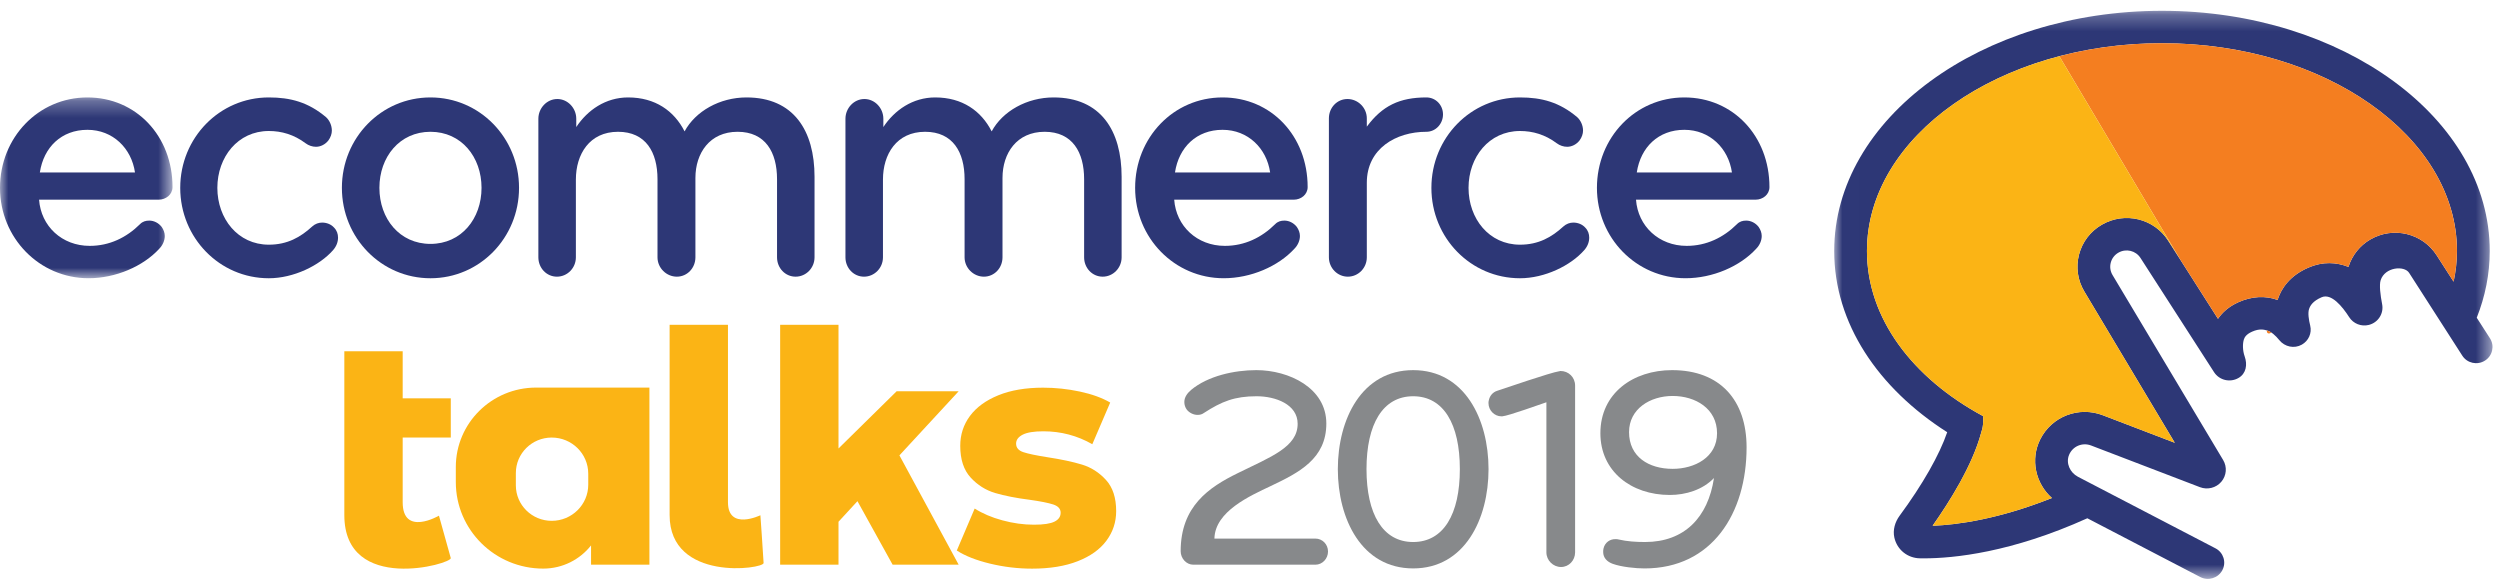 <?xml version="1.0" encoding="UTF-8"?> <svg xmlns="http://www.w3.org/2000/svg" xmlns:xlink="http://www.w3.org/1999/xlink" width="150px" height="35px" viewBox="0 0 150 35"><!-- Generator: Sketch 57.1 (83088) - https://sketch.com --><title>logo-ecommerce-talks</title><desc>Created with Sketch.</desc><defs><polygon id="path-1" points="0 0.28 10.351 0.28 10.351 11.128 0 11.128"></polygon><polygon id="path-3" points="0.008 0.267 39.506 0.267 39.506 34.352 0.008 34.352"></polygon></defs><g id="logo-ecommerce-talks" stroke="none" stroke-width="1" fill="none" fill-rule="evenodd"><g id="Group-53"><path d="M59.403,33.818 C58.575,33.618 57.91,33.356 57.408,33.032 L58.481,30.512 C58.945,30.809 59.498,31.046 60.137,31.219 C60.778,31.394 61.41,31.482 62.038,31.482 C62.615,31.482 63.026,31.42 63.271,31.297 C63.516,31.175 63.639,30.996 63.639,30.764 C63.639,30.532 63.491,30.366 63.196,30.269 C62.901,30.173 62.433,30.079 61.793,29.989 C60.977,29.886 60.284,29.749 59.714,29.582 C59.143,29.413 58.651,29.103 58.236,28.65 C57.822,28.198 57.615,27.565 57.615,26.75 C57.615,26.079 57.809,25.481 58.198,24.957 C58.587,24.433 59.155,24.02 59.902,23.716 C60.648,23.412 61.543,23.26 62.584,23.26 C63.324,23.26 64.058,23.338 64.787,23.493 C65.514,23.648 66.123,23.868 66.612,24.153 L65.539,26.653 C64.636,26.137 63.657,25.878 62.603,25.878 C62.038,25.878 61.624,25.945 61.36,26.081 C61.097,26.217 60.966,26.395 60.966,26.615 C60.966,26.861 61.11,27.031 61.398,27.129 C61.687,27.226 62.164,27.325 62.828,27.43 C63.669,27.559 64.366,27.707 64.918,27.875 C65.471,28.043 65.95,28.35 66.358,28.796 C66.766,29.242 66.97,29.865 66.97,30.667 C66.97,31.326 66.775,31.917 66.386,32.441 C65.997,32.965 65.423,33.375 64.664,33.672 C63.905,33.97 62.992,34.119 61.926,34.119 C61.072,34.119 60.231,34.018 59.403,33.818" id="Fill-1" fill="#FBB415"></path><path d="M35.295,29.081 C35.295,30.279 34.313,31.25 33.102,31.25 C31.915,31.25 30.951,30.297 30.951,29.122 L30.951,28.381 C30.951,27.206 31.915,26.253 33.102,26.253 C34.313,26.253 35.295,27.224 35.295,28.422 L35.295,29.081 Z M32.166,23.255 C29.506,23.255 27.349,25.388 27.349,28.02 L27.349,28.927 C27.349,31.793 29.697,34.116 32.592,34.116 C33.759,34.116 34.796,33.571 35.463,32.725 L35.463,33.882 L38.965,33.882 L38.965,23.255 L32.166,23.255 Z" id="Fill-3" fill="#FBB415"></path><path d="M43.678,30.135 L43.678,19.49 L40.177,19.49 L40.177,30.906 C40.177,34.935 45.835,34.141 45.816,33.78 C45.784,33.18 45.624,30.915 45.624,30.915 C45.624,30.915 43.678,31.856 43.678,30.135" id="Fill-5" fill="#FBB415"></path><path d="M27.047,26.253 L27.047,23.901 L24.161,23.901 L24.161,21.077 L20.66,21.077 L20.66,30.906 C20.66,35.665 27.143,33.83 27.046,33.482 C26.814,32.662 26.337,30.941 26.337,30.941 C26.337,30.941 24.161,32.211 24.161,30.134 L24.161,26.253 L27.047,26.253 Z" id="Fill-7" fill="#FBB415"></path><path d="M57.52,23.475 L53.799,23.475 L50.31,26.909 L50.31,19.49 L46.809,19.49 L46.809,33.882 L50.31,33.882 L50.31,31.305 C50.703,30.87 51.447,30.07 51.447,30.07 L53.558,33.882 L57.52,33.882 L53.965,27.322 L57.52,23.475 Z" id="Fill-9" fill="#FBB415"></path><g id="Group-13" transform="translate(0, 5.566)"><mask id="mask-2" fill="white"><use xlink:href="#path-1"></use></mask><g id="Clip-12"></g><path d="M5.245,2.223 C3.69,2.223 2.622,3.264 2.391,4.78 L8.099,4.78 C7.89,3.336 6.777,2.223 5.245,2.223 M9.515,6.415 L2.344,6.415 C2.459,8.002 3.713,9.186 5.384,9.186 C6.568,9.186 7.589,8.689 8.401,7.883 C8.563,7.718 8.75,7.67 8.958,7.67 C9.237,7.67 9.515,7.812 9.701,8.049 C9.817,8.215 9.886,8.405 9.886,8.594 C9.886,8.854 9.77,9.139 9.562,9.352 C8.587,10.418 6.939,11.128 5.314,11.128 C2.366,11.128 -0,8.712 -0,5.704 C-0,2.696 2.297,0.28 5.245,0.28 C8.169,0.28 10.351,2.601 10.351,5.657 C10.351,6.107 9.956,6.415 9.515,6.415" id="Fill-11" fill="#2D3776" mask="url(#mask-2)"></path></g><path d="M19.981,15.013 C19.168,15.937 17.613,16.695 16.128,16.695 C13.18,16.695 10.814,14.278 10.814,11.271 C10.814,8.262 13.18,5.846 16.128,5.846 C17.428,5.846 18.495,6.13 19.563,7.031 C19.772,7.221 19.911,7.528 19.911,7.836 C19.911,8.026 19.841,8.239 19.702,8.428 C19.516,8.665 19.238,8.807 18.959,8.807 C18.751,8.807 18.519,8.736 18.333,8.594 C17.636,8.073 16.894,7.86 16.128,7.86 C14.272,7.86 13.041,9.423 13.041,11.271 C13.041,13.118 14.272,14.681 16.128,14.681 C17.242,14.681 18.031,14.231 18.728,13.592 C18.913,13.426 19.121,13.355 19.331,13.355 C19.586,13.355 19.864,13.45 20.05,13.663 C20.213,13.829 20.282,14.042 20.282,14.255 C20.282,14.516 20.189,14.776 19.981,15.013" id="Fill-14" fill="#2D3776"></path><path d="M25.828,7.907 C23.972,7.907 22.764,9.423 22.764,11.27 C22.764,13.118 23.972,14.634 25.828,14.634 C27.685,14.634 28.892,13.118 28.892,11.27 C28.892,9.423 27.685,7.907 25.828,7.907 M25.828,16.695 C22.88,16.695 20.514,14.278 20.514,11.27 C20.514,8.262 22.88,5.846 25.828,5.846 C28.776,5.846 31.142,8.262 31.142,11.27 C31.142,14.278 28.776,16.695 25.828,16.695" id="Fill-16" fill="#2D3776"></path><path d="M47.736,16.6 C47.109,16.6 46.622,16.078 46.622,15.439 L46.622,10.749 C46.622,9.139 45.925,7.907 44.254,7.907 C42.583,7.907 41.725,9.187 41.725,10.678 L41.725,15.439 C41.725,16.078 41.237,16.6 40.61,16.6 C39.984,16.6 39.45,16.078 39.45,15.439 L39.45,10.749 C39.45,9.139 38.754,7.907 37.082,7.907 C35.366,7.907 34.553,9.257 34.553,10.773 L34.553,15.439 C34.553,16.078 34.043,16.6 33.416,16.6 C32.789,16.6 32.302,16.078 32.302,15.439 L32.302,10.726 L32.302,7.125 C32.302,6.486 32.813,5.941 33.439,5.941 C34.066,5.941 34.576,6.486 34.576,7.125 L34.576,7.623 C35.25,6.604 36.34,5.846 37.686,5.846 C39.311,5.846 40.448,6.651 41.075,7.883 C41.725,6.675 43.187,5.846 44.788,5.846 C47.619,5.846 48.872,7.837 48.872,10.607 L48.872,15.439 C48.872,16.078 48.362,16.6 47.736,16.6" id="Fill-18" fill="#2D3776"></path><path d="M66.161,16.6 C65.534,16.6 65.047,16.078 65.047,15.439 L65.047,10.749 C65.047,9.139 64.35,7.907 62.679,7.907 C61.008,7.907 60.15,9.187 60.15,10.678 L60.15,15.439 C60.15,16.078 59.662,16.6 59.035,16.6 C58.409,16.6 57.875,16.078 57.875,15.439 L57.875,10.749 C57.875,9.139 57.179,7.907 55.507,7.907 C53.791,7.907 52.978,9.257 52.978,10.773 L52.978,15.439 C52.978,16.078 52.468,16.6 51.841,16.6 C51.214,16.6 50.727,16.078 50.727,15.439 L50.727,10.726 L50.727,7.125 C50.727,6.486 51.238,5.941 51.864,5.941 C52.491,5.941 53.001,6.486 53.001,7.125 L53.001,7.623 C53.675,6.604 54.765,5.846 56.111,5.846 C57.736,5.846 58.873,6.651 59.5,7.883 C60.15,6.675 61.612,5.846 63.213,5.846 C66.044,5.846 67.297,7.837 67.297,10.607 L67.297,15.439 C67.297,16.078 66.787,16.6 66.161,16.6" id="Fill-20" fill="#2D3776"></path><path d="M73.353,7.789 C71.798,7.789 70.73,8.83 70.499,10.346 L76.208,10.346 C75.999,8.902 74.885,7.789 73.353,7.789 M77.624,11.981 L70.452,11.981 C70.568,13.568 71.822,14.752 73.493,14.752 C74.676,14.752 75.697,14.255 76.509,13.45 C76.671,13.284 76.858,13.236 77.066,13.236 C77.346,13.236 77.624,13.378 77.809,13.615 C77.925,13.781 77.995,13.971 77.995,14.16 C77.995,14.421 77.879,14.705 77.67,14.918 C76.696,15.985 75.048,16.694 73.423,16.694 C70.475,16.694 68.108,14.279 68.108,11.271 C68.108,8.262 70.406,5.846 73.353,5.846 C76.278,5.846 78.459,8.167 78.459,11.223 C78.459,11.673 78.064,11.981 77.624,11.981" id="Fill-22" fill="#2D3776"></path><path d="M85.582,7.907 C83.749,7.907 82.009,8.925 82.009,10.962 L82.009,15.439 C82.009,16.078 81.498,16.6 80.871,16.6 C80.245,16.6 79.734,16.078 79.734,15.439 L79.734,7.101 C79.734,6.462 80.221,5.941 80.848,5.941 C81.475,5.941 82.009,6.462 82.009,7.101 L82.009,7.599 C82.937,6.344 83.982,5.846 85.582,5.846 C86.14,5.846 86.58,6.296 86.58,6.865 C86.58,7.433 86.14,7.907 85.582,7.907" id="Fill-24" fill="#2D3776"></path><path d="M95.051,15.013 C94.239,15.937 92.684,16.695 91.199,16.695 C88.251,16.695 85.884,14.278 85.884,11.271 C85.884,8.262 88.251,5.846 91.199,5.846 C92.499,5.846 93.566,6.13 94.633,7.031 C94.842,7.221 94.982,7.528 94.982,7.836 C94.982,8.026 94.912,8.239 94.772,8.428 C94.587,8.665 94.309,8.807 94.03,8.807 C93.821,8.807 93.589,8.736 93.403,8.594 C92.707,8.073 91.964,7.86 91.199,7.86 C89.342,7.86 88.112,9.423 88.112,11.271 C88.112,13.118 89.342,14.681 91.199,14.681 C92.313,14.681 93.101,14.231 93.798,13.592 C93.984,13.426 94.192,13.355 94.402,13.355 C94.656,13.355 94.935,13.45 95.121,13.663 C95.283,13.829 95.353,14.042 95.353,14.255 C95.353,14.516 95.26,14.776 95.051,15.013" id="Fill-26" fill="#2D3776"></path><path d="M101.061,7.789 C99.506,7.789 98.438,8.83 98.207,10.346 L103.916,10.346 C103.707,8.902 102.593,7.789 101.061,7.789 M105.332,11.981 L98.16,11.981 C98.276,13.568 99.53,14.752 101.201,14.752 C102.384,14.752 103.405,14.255 104.217,13.45 C104.379,13.284 104.566,13.236 104.774,13.236 C105.053,13.236 105.332,13.378 105.517,13.615 C105.633,13.781 105.703,13.971 105.703,14.16 C105.703,14.421 105.587,14.705 105.378,14.918 C104.404,15.985 102.756,16.694 101.131,16.694 C98.183,16.694 95.816,14.279 95.816,11.271 C95.816,8.262 98.114,5.846 101.061,5.846 C103.986,5.846 106.167,8.167 106.167,11.223 C106.167,11.673 105.772,11.981 105.332,11.981" id="Fill-28" fill="#2D3776"></path><path d="M78.922,33.882 L71.6,33.882 C71.178,33.882 70.84,33.503 70.84,33.073 C70.84,30.369 72.545,29.233 74.266,28.389 C76.257,27.408 77.859,26.822 77.859,25.428 C77.859,24.257 76.527,23.775 75.396,23.775 C74.08,23.775 73.304,24.085 72.242,24.773 C72.123,24.86 72.004,24.894 71.853,24.894 C71.617,24.894 71.364,24.773 71.212,24.584 C71.11,24.446 71.06,24.291 71.06,24.119 C71.06,23.826 71.245,23.585 71.465,23.396 C72.477,22.553 74.063,22.208 75.379,22.208 C77.336,22.208 79.58,23.275 79.58,25.41 C79.58,27.528 77.944,28.355 76.239,29.165 C75.008,29.749 72.899,30.679 72.865,32.315 L78.922,32.315 C79.344,32.315 79.681,32.659 79.681,33.09 C79.681,33.52 79.344,33.882 78.922,33.882" id="Fill-30" fill="#87898B"></path><path d="M84.79,23.775 C82.969,23.775 81.99,25.445 81.99,28.148 C81.99,30.851 82.969,32.521 84.79,32.521 C86.613,32.521 87.591,30.851 87.591,28.148 C87.591,25.445 86.613,23.775 84.79,23.775 M84.79,34.105 C81.703,34.105 80.27,31.144 80.27,28.148 C80.27,25.152 81.703,22.208 84.79,22.208 C87.878,22.208 89.312,25.152 89.312,28.148 C89.312,31.144 87.878,34.105 84.79,34.105" id="Fill-32" fill="#87898B"></path><path d="M93.662,34.02 C93.189,34.02 92.784,33.624 92.784,33.142 L92.784,24.136 C92.414,24.257 90.524,24.946 90.135,24.98 L90.085,24.98 C89.664,24.98 89.309,24.618 89.309,24.188 C89.309,24.136 89.309,24.085 89.326,24.033 C89.377,23.758 89.562,23.533 89.832,23.447 C90.254,23.31 93.054,22.345 93.543,22.277 C93.578,22.277 93.612,22.259 93.628,22.259 C94.117,22.259 94.506,22.638 94.506,23.137 L94.506,33.142 C94.506,33.624 94.134,34.02 93.662,34.02" id="Fill-34" fill="#87898B"></path><path d="M100.358,23.758 C99.008,23.758 97.743,24.532 97.743,25.927 C97.743,27.408 98.924,28.131 100.358,28.131 C101.674,28.131 103.023,27.442 103.023,25.996 C103.023,24.515 101.725,23.758 100.358,23.758 M98.671,34.106 C98.148,34.106 97.288,34.02 96.765,33.83 C96.427,33.709 96.191,33.468 96.191,33.124 C96.191,33.055 96.191,32.987 96.208,32.918 C96.292,32.539 96.613,32.332 96.95,32.349 C97,32.349 97.052,32.349 97.102,32.366 C97.625,32.488 98.164,32.521 98.705,32.521 C101.067,32.521 102.484,31.041 102.838,28.682 C102.163,29.388 101.151,29.698 100.189,29.698 C97.861,29.698 96.023,28.269 96.023,25.996 C96.023,23.585 97.997,22.208 100.324,22.208 C103.226,22.208 104.795,24.033 104.795,26.84 C104.795,30.8 102.72,34.106 98.671,34.106" id="Fill-36" fill="#87898B"></path><g id="Group-40" transform="translate(110.044, 0.381)"><mask id="mask-4" fill="white"><use xlink:href="#path-3"></use></mask><g id="Clip-39"></g><path d="M37.172,16.52 L36.163,14.949 C35.309,13.611 33.56,13.186 32.179,13.986 C31.54,14.355 31.084,14.94 30.864,15.633 C30.148,15.352 29.337,15.297 28.47,15.671 C27.308,16.171 26.831,16.966 26.635,17.544 C26.627,17.569 26.626,17.593 26.619,17.618 C25.881,17.349 25.071,17.39 24.266,17.749 C23.663,18.02 23.28,18.386 23.035,18.747 L20.051,14.065 C19.199,12.726 17.447,12.304 16.067,13.101 C15.384,13.496 14.898,14.13 14.7,14.888 C14.501,15.645 14.613,16.434 15.016,17.108 L20.443,26.186 L16.13,24.535 C14.683,23.981 13.069,24.6 12.375,25.972 C11.763,27.182 12.09,28.631 13.071,29.499 C9.906,30.756 7.441,31.106 5.912,31.165 C6.927,29.729 8.298,27.542 8.819,25.608 C8.85,25.506 8.876,25.417 8.892,25.353 C8.979,25.015 8.94,24.587 8.94,24.587 L8.942,24.586 C4.709,22.306 1.973,18.714 1.973,14.68 C1.973,7.805 9.913,2.212 19.673,2.212 C29.434,2.212 37.375,7.805 37.375,14.68 C37.375,15.306 37.3,15.919 37.172,16.52 L37.172,16.52 Z M38.561,18.683 C39.066,17.412 39.34,16.069 39.34,14.68 C39.34,6.732 30.517,0.267 19.673,0.267 C8.829,0.267 0.008,6.732 0.008,14.68 C0.008,19.016 2.639,22.908 6.789,25.552 C6.324,26.909 5.316,28.686 3.936,30.558 C3.656,30.937 3.514,31.417 3.617,31.875 C3.783,32.613 4.419,33.105 5.146,33.118 C5.222,33.119 5.3,33.12 5.383,33.12 C7.188,33.12 10.647,32.77 15.196,30.715 L21.97,34.24 C22.45,34.49 23.045,34.307 23.296,33.832 C23.549,33.357 23.365,32.769 22.885,32.519 L14.635,28.226 C14.155,27.977 13.895,27.407 14.1,26.912 C14.317,26.391 14.899,26.149 15.421,26.348 L21.955,28.85 C22.406,29.022 22.922,28.893 23.235,28.525 C23.548,28.159 23.593,27.636 23.346,27.223 L16.707,16.119 C16.573,15.893 16.535,15.63 16.602,15.376 C16.668,15.124 16.83,14.912 17.058,14.78 C17.519,14.514 18.104,14.654 18.389,15.102 C18.389,15.102 21.497,19.926 22.798,21.947 C23.113,22.437 23.762,22.59 24.268,22.296 C24.725,22.032 24.813,21.498 24.636,21.004 C24.504,20.634 24.513,20.221 24.588,19.987 C24.628,19.864 24.721,19.68 25.076,19.521 C25.532,19.317 25.795,19.399 25.965,19.443 C26.235,19.513 26.499,19.762 26.714,20.027 C27.042,20.431 27.609,20.554 28.065,20.298 C28.469,20.071 28.679,19.608 28.569,19.16 C28.481,18.803 28.419,18.399 28.5,18.16 C28.564,17.968 28.713,17.687 29.254,17.454 C29.842,17.2 30.501,18.016 30.906,18.647 C31.155,19.039 31.629,19.228 32.083,19.115 C32.643,18.976 32.994,18.431 32.884,17.871 C32.778,17.331 32.704,16.719 32.795,16.432 C33.052,15.635 34.215,15.539 34.503,15.99 L37.695,20.96 C37.985,21.413 38.593,21.546 39.051,21.258 C39.508,20.97 39.644,20.369 39.353,19.916 L38.561,18.683 Z" id="Fill-38" fill="#2D3776" mask="url(#mask-4)"></path></g><path d="M129.441,13.733 C129.409,13.708 129.38,13.677 129.348,13.653 C129.38,13.677 129.409,13.708 129.441,13.733" id="Fill-41" fill="#F47E20"></path><polygon id="Fill-43" fill="#F47E20" points="128.411 13.201 128.411 13.201 128.411 13.201"></polygon><path d="M136.008,19.824 C136.004,20.032 136.127,20.04 136.289,19.962 C136.197,19.901 136.104,19.848 136.008,19.824" id="Fill-45" fill="#F47E20"></path><path d="M129.749,14.004 C129.875,14.138 129.993,14.284 130.095,14.446 C129.993,14.284 129.876,14.137 129.749,14.004" id="Fill-47" fill="#F47E20"></path><path d="M136.679,17.925 C136.875,17.347 137.351,16.552 138.513,16.052 C139.381,15.678 140.191,15.733 140.907,16.014 C141.127,15.32 141.583,14.736 142.223,14.367 C143.604,13.567 145.353,13.992 146.207,15.33 L147.216,16.901 C147.344,16.3 147.418,15.687 147.418,15.061 C147.418,8.186 139.477,2.593 129.717,2.593 C127.529,2.593 125.433,2.876 123.497,3.389 L123.497,3.39 C123.519,3.384 123.539,3.378 123.561,3.372 L130.836,15.607 L133.079,19.127 C133.324,18.767 133.707,18.401 134.31,18.13 C135.114,17.771 135.925,17.73 136.663,17.999 C136.67,17.974 136.671,17.949 136.679,17.925" id="Fill-49" fill="#F47E20"></path><path d="M122.418,26.353 C123.113,24.981 124.726,24.362 126.173,24.916 L130.486,26.567 L125.059,17.489 C124.657,16.815 124.545,16.026 124.744,15.269 C124.942,14.511 125.428,13.877 126.111,13.482 C127.491,12.685 129.242,13.107 130.095,14.446 L130.836,15.608 L123.561,3.372 C116.827,5.138 112.016,9.71 112.016,15.061 C112.016,19.095 114.753,22.687 118.986,24.967 L118.984,24.968 C118.984,24.968 119.022,25.396 118.936,25.734 C118.919,25.798 118.893,25.887 118.862,25.989 C118.342,27.923 116.971,30.109 115.956,31.546 C117.485,31.487 119.949,31.137 123.114,29.88 C122.133,29.012 121.807,27.563 122.418,26.353" id="Fill-51" fill="#FBB415"></path></g></g></svg> 